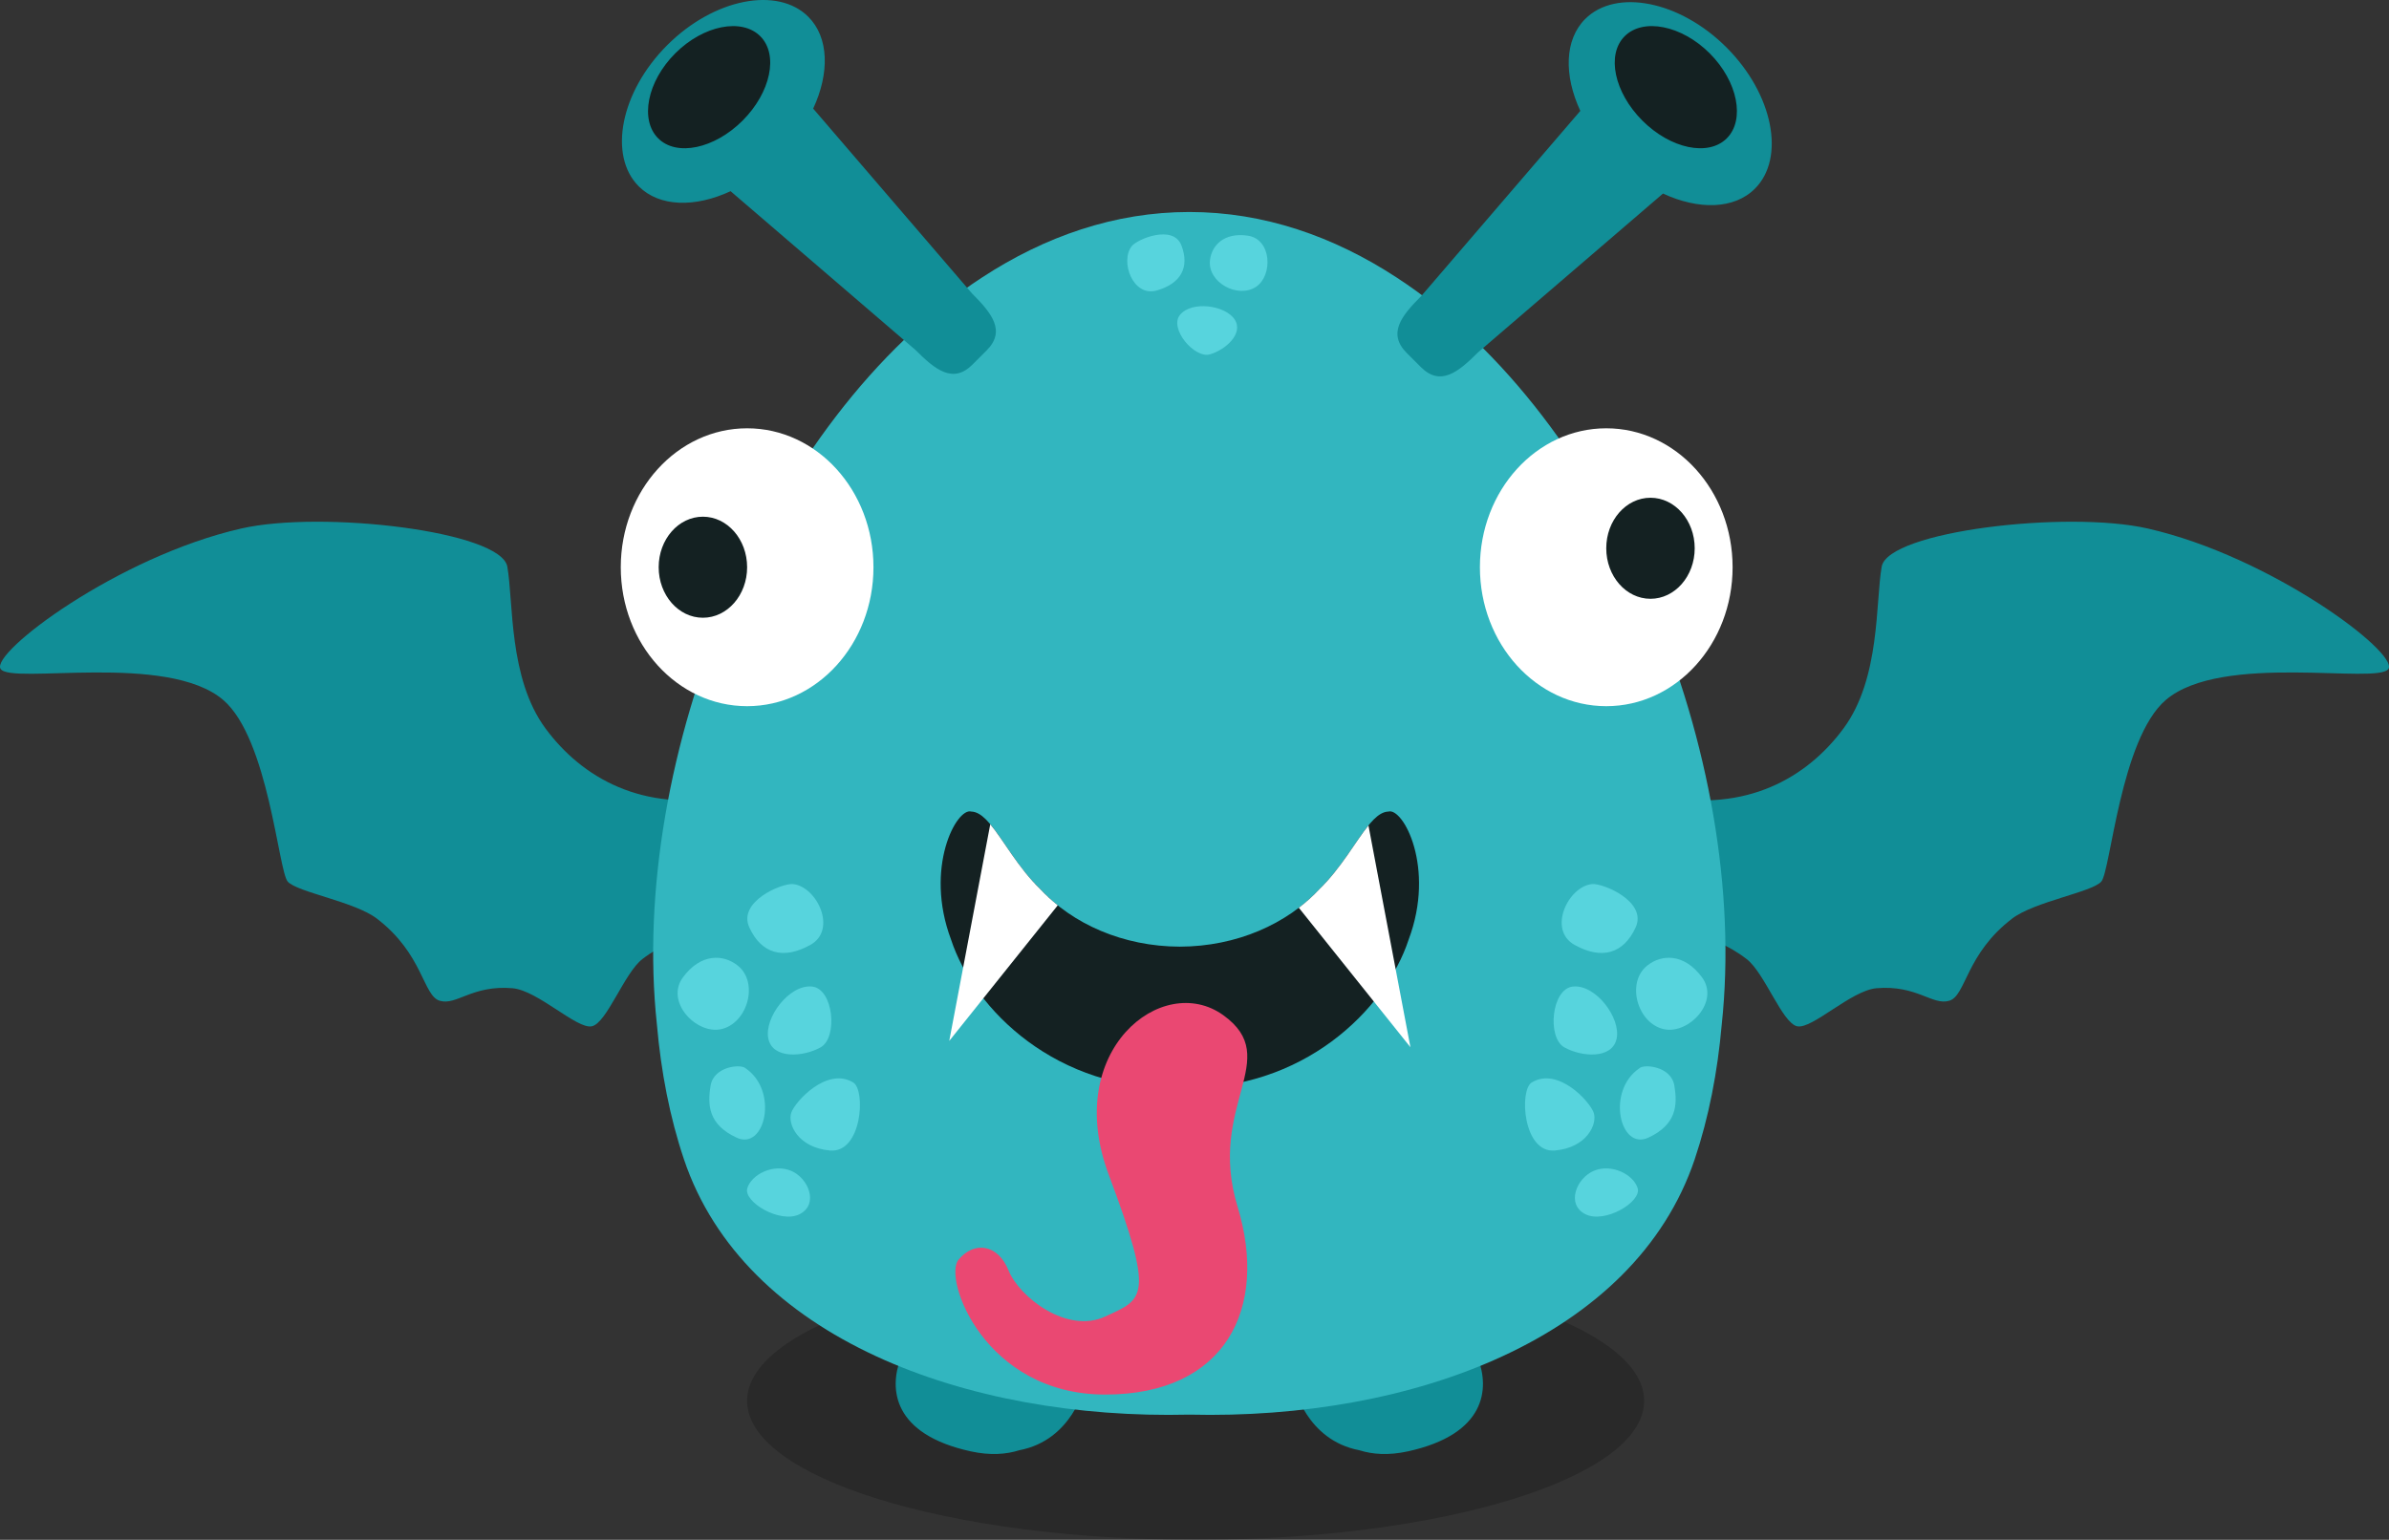 <?xml version="1.0" encoding="UTF-8" standalone="no"?>
<!-- Created with Inkscape (http://www.inkscape.org/) -->

<svg
  xmlns:dc="http://purl.org/dc/elements/1.1/"
  xmlns:cc="http://creativecommons.org/ns#"
  xmlns:rdf="http://www.w3.org/1999/02/22-rdf-syntax-ns#"
  xmlns="http://www.w3.org/2000/svg"
  version="1.1"
  width="186.109"
  height="119.989"
  id="svg2"
  xml:space="preserve"><rect width="100%" height="100%" fill="#333333" stroke="none"/><defs
     id="defs6"><clipPath
       id="clipPath16"><path
         d="m 0,2204.724 787.402,0 L 787.402,0 0,0 0,2204.724 z"
         id="path18" /></clipPath><clipPath
       id="clipPath24"><path
         d="M 3.05176e-5,2204.72 787.402,2204.72 787.402,0 3.05176e-5,0 l 0,2204.72 z"
         id="path26" /></clipPath><clipPath
       id="clipPath38"><path
         d="m 0,2204.724 787.402,0 L 787.402,0 0,0 0,2204.724 z"
         id="path40" /></clipPath><clipPath
       id="clipPath46"><path
         d="m 366.535,64.567 55.906,0 0,-17.323 -55.906,0 0,17.323 z"
         id="path48" /></clipPath><clipPath
       id="clipPath110"><path
         d="m 0,2204.724 787.402,0 L 787.402,0 0,0 0,2204.724 z"
         id="path112" /></clipPath><clipPath
       id="clipPath118"><path
         d="m 522.047,210.237 55.905,0 0,-17.323 -55.905,0 0,17.323 z"
         id="path120" /></clipPath><clipPath
       id="clipPath178"><path
         d="m 0,2204.724 787.402,0 L 787.402,0 0,0 0,2204.724 z"
         id="path180" /></clipPath><clipPath
       id="clipPath186"><path
         d="m 366.142,210.237 55.905,0 0,-17.323 -55.905,0 0,17.323 z"
         id="path188" /></clipPath><clipPath
       id="clipPath246"><path
         d="m 0,2204.724 787.402,0 L 787.402,0 0,0 0,2204.724 z"
         id="path248" /></clipPath><clipPath
       id="clipPath254"><path
         d="m 208.59,210.359 55.906,0 0,-17.323 -55.906,0 0,17.323 z"
         id="path256" /></clipPath><clipPath
       id="clipPath318"><path
         d="m 0,2204.724 787.402,0 L 787.402,0 0,0 0,2204.724 z"
         id="path320" /></clipPath><clipPath
       id="clipPath326"><path
         d="m 516.535,359.843 67.323,0 0,-20.866 -67.323,0 0,20.866 z"
         id="path328" /></clipPath><clipPath
       id="clipPath386"><path
         d="m 0,2204.724 787.402,0 L 787.402,0 0,0 0,2204.724 z"
         id="path388" /></clipPath><clipPath
       id="clipPath394"><path
         d="m 364.567,367.717 55.905,0 0,-17.323 -55.905,0 0,17.323 z"
         id="path396" /></clipPath><clipPath
       id="clipPath450"><path
         d="m 0,2204.724 787.402,0 L 787.402,0 0,0 0,2204.724 z"
         id="path452" /></clipPath><clipPath
       id="clipPath458"><path
         d="m 208.267,360.63 55.906,0 0,-17.323 -55.906,0 0,17.323 z"
         id="path460" /></clipPath><clipPath
       id="clipPath510"><path
         d="m 0,2204.724 787.402,0 L 787.402,0 0,0 0,2204.724 z"
         id="path512" /></clipPath><clipPath
       id="clipPath518"><path
         d="m 521.26,520.473 55.905,0 0,-17.323 -55.905,0 0,17.323 z"
         id="path520" /></clipPath><clipPath
       id="clipPath574"><path
         d="m 0,2204.724 787.402,0 L 787.402,0 0,0 0,2204.724 z"
         id="path576" /></clipPath><clipPath
       id="clipPath582"><path
         d="m 366.142,510.237 55.905,0 0,-17.323 -55.905,0 0,17.323 z"
         id="path584" /></clipPath><clipPath
       id="clipPath638"><path
         d="m 0,2204.724 787.402,0 L 787.402,0 0,0 0,2204.724 z"
         id="path640" /></clipPath><clipPath
       id="clipPath646"><path
         d="m 207.874,522.048 55.905,0 0,-17.323 -55.905,0 0,17.323 z"
         id="path648" /></clipPath><clipPath
       id="clipPath694"><path
         d="m 0,2204.724 787.402,0 L 787.402,0 0,0 0,2204.724 z"
         id="path696" /></clipPath><clipPath
       id="clipPath702"><path
         d="m 523.622,677.56 55.905,0 0,-17.323 -55.905,0 0,17.323 z"
         id="path704" /></clipPath><clipPath
       id="clipPath754"><path
         d="m 0,2204.724 787.402,0 L 787.402,0 0,0 0,2204.724 z"
         id="path756" /></clipPath><clipPath
       id="clipPath762"><path
         d="m 364.566,682.678 55.906,0 0,-17.323 -55.906,0 0,17.323 z"
         id="path764" /></clipPath><clipPath
       id="clipPath814"><path
         d="m 0,2204.724 787.402,0 L 787.402,0 0,0 0,2204.724 z"
         id="path816" /></clipPath><clipPath
       id="clipPath822"><path
         d="m 181.89,704.725 109.449,0 0,-39.764 -109.449,0 0,39.764 z"
         id="path824" /></clipPath><clipPath
       id="clipPath862"><path
         d="m 0,2204.724 787.402,0 L 787.402,0 0,0 0,2204.724 z"
         id="path864" /></clipPath><clipPath
       id="clipPath870"><path
         d="m 522.047,837.796 55.905,0 0,-17.323 -55.905,0 0,17.323 z"
         id="path872" /></clipPath><clipPath
       id="clipPath930"><path
         d="m 0,2204.724 787.402,0 L 787.402,0 0,0 0,2204.724 z"
         id="path932" /></clipPath><clipPath
       id="clipPath938"><path
         d="m 363.779,833.072 55.906,0 0,-17.323 -55.906,0 0,17.323 z"
         id="path940" /></clipPath><clipPath
       id="clipPath982"><path
         d="m 0,2204.724 787.402,0 L 787.402,0 0,0 0,2204.724 z"
         id="path984" /></clipPath><clipPath
       id="clipPath994"><path
         d="m 221.259,837.796 55.906,0 0,-17.323 -55.906,0 0,17.323 z"
         id="path996" /></clipPath><clipPath
       id="clipPath1038"><path
         d="m 0,2204.724 787.402,0 L 787.402,0 0,0 0,2204.724 z"
         id="path1040" /></clipPath><clipPath
       id="clipPath1046"><path
         d="m 522.047,991.339 55.905,0 0,-17.323 -55.905,0 0,17.323 z"
         id="path1048" /></clipPath><clipPath
       id="clipPath1094"><path
         d="m 0,2204.724 787.402,0 L 787.402,0 0,0 0,2204.724 z"
         id="path1096" /></clipPath><clipPath
       id="clipPath1102"><path
         d="m 365.354,977.166 55.906,0 0,-17.323 -55.906,0 0,17.323 z"
         id="path1104" /></clipPath><clipPath
       id="clipPath1186"><path
         d="m 0,2204.724 787.402,0 L 787.402,0 0,0 0,2204.724 z"
         id="path1188" /></clipPath><clipPath
       id="clipPath1194"><path
         d="m 208.267,984.252 55.906,0 0,-17.322 -55.906,0 0,17.322 z"
         id="path1196" /></clipPath><clipPath
       id="clipPath1254"><path
         d="m 0,2204.724 787.402,0 L 787.402,0 0,0 0,2204.724 z"
         id="path1256" /></clipPath><clipPath
       id="clipPath1262"><path
         d="m 523.622,1150.39 55.905,0 0,-17.32 -55.905,0 0,17.32 z"
         id="path1264" /></clipPath><clipPath
       id="clipPath1322"><path
         d="m 0,2204.724 787.402,0 L 787.402,0 0,0 0,2204.724 z"
         id="path1324" /></clipPath><clipPath
       id="clipPath1330"><path
         d="m 365.748,1145.67 55.905,0 0,-17.32 -55.905,0 0,17.32 z"
         id="path1332" /></clipPath><clipPath
       id="clipPath1374"><path
         d="m 0,2204.724 787.402,0 L 787.402,0 0,0 0,2204.724 z"
         id="path1376" /></clipPath><clipPath
       id="clipPath1382"><path
         d="m 207.874,1149.21 55.905,0 0,-17.32 -55.905,0 0,17.32 z"
         id="path1384" /></clipPath><clipPath
       id="clipPath1430"><path
         d="m 0,2204.724 787.402,0 L 787.402,0 0,0 0,2204.724 z"
         id="path1432" /></clipPath><clipPath
       id="clipPath1438"><path
         d="m 518.504,1309.45 55.905,0 0,-17.32 -55.905,0 0,17.32 z"
         id="path1440" /></clipPath><clipPath
       id="clipPath1502"><path
         d="m 0,2204.724 787.402,0 L 787.402,0 0,0 0,2204.724 z"
         id="path1504" /></clipPath><clipPath
       id="clipPath1510"><path
         d="m 364.567,1295.28 55.905,0 0,-17.33 -55.905,0 0,17.33 z"
         id="path1512" /></clipPath><clipPath
       id="clipPath1578"><path
         d="m 0,2204.724 787.402,0 L 787.402,0 0,0 0,2204.724 z"
         id="path1580" /></clipPath><clipPath
       id="clipPath1586"><path
         d="m 209.448,1307.48 55.906,0 0,-17.32 -55.906,0 0,17.32 z"
         id="path1588" /></clipPath><clipPath
       id="clipPath1642"><path
         d="m 0,2204.724 787.402,0 L 787.402,0 0,0 0,2204.724 z"
         id="path1644" /></clipPath><clipPath
       id="clipPath1650"><path
         d="m 500,1467.32 107.087,0 0,-33.07 -107.087,0 0,33.07 z"
         id="path1652" /></clipPath><clipPath
       id="clipPath1706"><path
         d="m 0,2204.724 787.402,0 L 787.402,0 0,0 0,2204.724 z"
         id="path1708" /></clipPath><clipPath
       id="clipPath1714"><path
         d="m 366.141,1468.5 55.906,0 0,-17.32 -55.906,0 0,17.32 z"
         id="path1716" /></clipPath><clipPath
       id="clipPath1734"><path
         d="m 0,2204.724 787.402,0 L 787.402,0 0,0 0,2204.724 z"
         id="path1736" /></clipPath><clipPath
       id="clipPath1774"><path
         d="m 0,2204.724 787.402,0 L 787.402,0 0,0 0,2204.724 z"
         id="path1776" /></clipPath><clipPath
       id="clipPath1782"><path
         d="m 207.48,1468.5 55.905,0 0,-17.32 -55.905,0 0,17.32 z"
         id="path1784" /></clipPath><clipPath
       id="clipPath1838"><path
         d="m 0,2204.724 787.402,0 L 787.402,0 0,0 0,2204.724 z"
         id="path1840" /></clipPath><clipPath
       id="clipPath1846"><path
         d="m 522.047,1619.69 55.905,0 0,-17.33 -55.905,0 0,17.33 z"
         id="path1848" /></clipPath><clipPath
       id="clipPath1890"><path
         d="m 0,2204.724 787.402,0 L 787.402,0 0,0 0,2204.724 z"
         id="path1892" /></clipPath><clipPath
       id="clipPath1898"><path
         d="m 366.535,1618.9 55.906,0 0,-17.32 -55.906,0 0,17.32 z"
         id="path1900" /></clipPath><clipPath
       id="clipPath1954"><path
         d="m 0,2204.724 787.402,0 L 787.402,0 0,0 0,2204.724 z"
         id="path1956" /></clipPath><clipPath
       id="clipPath1962"><path
         d="m 207.874,1624.41 55.905,0 0,-17.32 -55.905,0 0,17.32 z"
         id="path1964" /></clipPath><clipPath
       id="clipPath2026"><path
         d="m 0,2204.724 787.402,0 L 787.402,0 0,0 0,2204.724 z"
         id="path2028" /></clipPath><clipPath
       id="clipPath2034"><path
         d="m 520.078,1779.92 55.906,0 0,-17.32 -55.906,0 0,17.32 z"
         id="path2036" /></clipPath><clipPath
       id="clipPath2090"><path
         d="m 0,2204.724 787.402,0 L 787.402,0 0,0 0,2204.724 z"
         id="path2092" /></clipPath><clipPath
       id="clipPath2098"><path
         d="m 368.11,1781.89 55.905,0 0,-17.32 -55.905,0 0,17.32 z"
         id="path2100" /></clipPath><clipPath
       id="clipPath2158"><path
         d="m 0,2204.724 787.402,0 L 787.402,0 0,0 0,2204.724 z"
         id="path2160" /></clipPath><clipPath
       id="clipPath2166"><path
         d="m 207.874,1775.59 55.905,0 0,-17.32 -55.905,0 0,17.32 z"
         id="path2168" /></clipPath><clipPath
       id="clipPath2226"><path
         d="m 0,2204.724 787.402,0 L 787.402,0 0,0 0,2204.724 z"
         id="path2228" /></clipPath><clipPath
       id="clipPath2234"><path
         d="m 521.26,1928.35 55.905,0 0,-17.33 -55.905,0 0,17.33 z"
         id="path2236" /></clipPath><clipPath
       id="clipPath2294"><path
         d="m 0,2204.724 787.402,0 L 787.402,0 0,0 0,2204.724 z"
         id="path2296" /></clipPath><clipPath
       id="clipPath2302"><path
         d="m 366.535,1940.16 55.905,0 0,-17.33 -55.905,0 0,17.33 z"
         id="path2304" /></clipPath><clipPath
       id="clipPath2358"><path
         d="m 0,2204.724 787.402,0 L 787.402,0 0,0 0,2204.724 z"
         id="path2360" /></clipPath><clipPath
       id="clipPath2366"><path
         d="m 204.33,1922.84 55.906,0 0,-17.33 -55.906,0 0,17.33 z"
         id="path2368" /></clipPath><clipPath
       id="clipPath2418"><path
         d="m 0,2204.724 787.402,0 L 787.402,0 0,0 0,2204.724 z"
         id="path2420" /></clipPath><clipPath
       id="clipPath2426"><path
         d="m 522.44,2090.16 55.906,0 0,-17.33 -55.906,0 0,17.33 z"
         id="path2428" /></clipPath><clipPath
       id="clipPath2478"><path
         d="m 0,2204.724 787.402,0 L 787.402,0 0,0 0,2204.724 z"
         id="path2480" /></clipPath><clipPath
       id="clipPath2486"><path
         d="m 364.566,2100.79 55.906,0 0,-17.33 -55.906,0 0,17.33 z"
         id="path2488" /></clipPath><clipPath
       id="clipPath2526"><path
         d="m 0,2204.724 787.402,0 L 787.402,0 0,0 0,2204.724 z"
         id="path2528" /></clipPath><clipPath
       id="clipPath2534"><path
         d="m 207.086,2088.98 55.906,0 0,-17.33 -55.906,0 0,17.33 z"
         id="path2536" /></clipPath></defs><g
     transform="matrix(1.25,0,0,-1.25,-596.325,1536.327)"
     id="g10"><g
       id="g1250"><g
         clip-path="url(#clipPath1254)"
         id="g1252"><g
           id="g1258"><g
             id="g1260" /><g
             id="g1266"><g
               clip-path="url(#clipPath1262)"
               id="g1268"
               style="opacity:0.2"><g
                 transform="translate(551.574,1150.394)"
                 id="g1270"><path
                   d="m 0,0 c -15.438,0 -27.953,-3.878 -27.953,-8.661 0,-4.784 12.515,-8.662 27.953,-8.662 15.438,0 27.953,3.878 27.953,8.662 C 27.953,-3.878 15.438,0 0,0"
                   id="path1272"
                   style="fill:#000000;fill-opacity:1;fill-rule:evenodd;stroke:none" /></g></g></g></g><g
           transform="translate(522.364,1179.409)"
           id="g1274"><path
             d="m 0,0 c -5.243,-0.991 -9.017,1.143 -11.306,4.24 -2.308,3.122 -1.991,7.869 -2.38,10.085 -0.389,2.217 -11.555,3.525 -16.582,2.381 -7.699,-1.753 -15.624,-7.737 -15.001,-8.748 0.622,-1.01 10.395,1.053 13.883,-1.947 2.817,-2.423 3.431,-10.656 4.014,-11.317 0.583,-0.661 4.162,-1.243 5.551,-2.303 2.901,-2.213 2.874,-4.814 3.924,-5.125 1.05,-0.311 2.017,0.992 4.527,0.782 1.581,-0.132 4.015,-2.568 4.948,-2.374 0.933,0.195 2.026,3.328 3.157,4.195 2.38,1.825 4.739,1.642 4.739,1.642 0,0 11.054,10.478 0.526,8.489 M 88.548,16.706 C 83.521,17.85 72.355,16.542 71.966,14.325 71.577,12.109 71.894,7.362 69.586,4.24 67.297,1.143 63.522,-0.991 58.28,0 c -10.528,1.989 0.526,-8.489 0.526,-8.489 0,0 2.359,0.183 4.739,-1.642 1.131,-0.867 2.224,-4 3.157,-4.195 0.933,-0.194 3.367,2.242 4.948,2.374 2.51,0.21 3.477,-1.093 4.527,-0.782 1.05,0.311 1.023,2.912 3.924,5.125 1.388,1.06 4.968,1.642 5.551,2.303 0.583,0.661 1.196,8.894 4.014,11.317 3.488,3 13.261,0.937 13.883,1.947 0.622,1.011 -7.303,6.995 -15.001,8.748"
             id="path1276"
             style="fill:#118e97;fill-opacity:1;fill-rule:evenodd;stroke:none" /></g><g
           transform="translate(569.172,1144.374)"
           id="g1278"><path
             d="m 0,0 c -0.966,2.501 -0.221,0.591 -4.212,-0.28 -1.321,-0.288 -2.482,-0.612 -3.449,-0.917 -2.672,-0.334 -3.806,-0.525 -3.806,-0.525 0,0 0.758,-3.367 4.071,-3.997 0.82,-0.26 1.816,-0.334 3.018,-0.072 C 0.526,-4.721 0.718,-1.859 0,0 m -31.77,-0.28 c -3.991,0.871 -3.247,2.781 -4.212,0.28 -0.718,-1.859 -0.526,-4.721 4.378,-5.791 1.202,-0.262 2.198,-0.188 3.018,0.072 3.313,0.63 4.071,3.997 4.071,3.997 0,0 -1.134,0.191 -3.806,0.525 -0.968,0.305 -2.128,0.629 -3.449,0.917"
             id="path1280"
             style="fill:#118e97;fill-opacity:1;fill-rule:evenodd;stroke:none" /></g><g
           transform="translate(564.109,1211.757)"
           id="g1282"><path
             d="m 0,0 c -3.933,2.572 -8.281,4.088 -12.924,4.089 -0.002,0 -0.003,0 -0.004,0 l 0,0 c -0.002,0 -0.003,0 -0.004,0 C -17.576,4.088 -21.924,2.572 -25.857,0 c -13.454,-8.775 -22.032,-29.993 -20.252,-46.567 0.257,-2.945 0.802,-5.775 1.685,-8.399 3.746,-11.141 17.618,-16.256 31.496,-15.916 13.878,-0.34 27.749,4.775 31.496,15.916 0.882,2.624 1.427,5.454 1.685,8.399 C 22.033,-29.993 13.454,-8.775 0,0"
             id="path1284"
             style="fill:#32b6bf;fill-opacity:1;fill-rule:evenodd;stroke:none" /></g><g
           transform="translate(554.821,1214.371)"
           id="g1286"><path
             d="M 0,0 C -1.505,0.217 -2.255,-0.634 -2.354,-1.537 -2.506,-2.922 -0.611,-3.943 0.522,-3.186 1.576,-2.482 1.505,-0.217 0,0 m -4.128,-0.618 c -0.51,1.348 -2.748,0.4 -3.094,-0.028 -0.755,-0.936 0.056,-3.209 1.562,-2.77 1.506,0.438 2.042,1.449 1.532,2.798 m -0.095,-4.323 c -0.689,-0.846 0.904,-2.737 1.869,-2.458 0.966,0.279 2.12,1.295 1.535,2.18 -0.584,0.884 -2.674,1.174 -3.404,0.278 m -24.246,-53.351 c -1.1,0.454 -2.449,-0.228 -2.717,-1.083 -0.268,-0.856 2.053,-2.24 3.261,-1.625 1.207,0.615 0.557,2.253 -0.544,2.708 m -2.832,6.391 c -0.272,0.27 -1.97,0.135 -2.174,-1.084 -0.203,-1.218 -0.136,-2.436 1.631,-3.249 1.766,-0.812 2.63,2.921 0.543,4.333 m -1.539,2.43 c 1.656,0.341 2.403,2.903 1.048,3.975 -0.884,0.699 -2.288,0.777 -3.407,-0.741 -1.119,-1.518 0.82,-3.552 2.359,-3.234 m 8.258,-3.322 c -1.631,1.001 -3.625,-1.177 -3.867,-1.884 -0.242,-0.706 0.423,-2.177 2.417,-2.354 1.994,-0.177 2.233,3.758 1.45,4.238 m -2.673,8.58 c 1.698,0.948 0.397,3.643 -1.087,3.791 -0.679,0.067 -3.465,-1.083 -2.717,-2.708 0.747,-1.625 2.106,-2.031 3.804,-1.083 m 0.095,-2.596 c -1.426,0.136 -2.989,-1.963 -2.717,-3.249 0.272,-1.286 2.174,-1.15 3.261,-0.541 1.087,0.609 0.804,3.662 -0.544,3.79 m 48.742,-11.483 c -1.1,-0.455 -1.751,-2.093 -0.544,-2.708 1.208,-0.615 3.529,0.769 3.261,1.625 -0.268,0.855 -1.617,1.537 -2.717,1.083 m 2.832,6.391 c -2.087,-1.412 -1.223,-5.145 0.543,-4.333 1.767,0.813 1.835,2.031 1.631,3.249 -0.204,1.219 -1.902,1.354 -2.174,1.084 m 3.898,5.664 c -1.119,1.518 -2.523,1.44 -3.407,0.741 -1.355,-1.072 -0.608,-3.634 1.048,-3.975 1.539,-0.318 3.478,1.716 2.359,3.234 m -6.75,-8.44 c -0.242,0.707 -2.236,2.885 -3.867,1.884 -0.782,-0.48 -0.544,-4.415 1.45,-4.238 1.994,0.177 2.659,1.648 2.417,2.354 m -1.194,10.464 c 1.699,-0.948 3.057,-0.542 3.805,1.083 0.747,1.625 -2.038,2.775 -2.718,2.708 -1.484,-0.148 -2.785,-2.843 -1.087,-3.791 m -0.639,-6.386 c 1.087,-0.609 2.989,-0.745 3.261,0.541 0.272,1.286 -1.291,3.385 -2.717,3.249 -1.348,-0.128 -1.631,-3.181 -0.544,-3.79"
             id="path1288"
             style="fill:#57d4dd;fill-opacity:1;fill-rule:evenodd;stroke:none" /></g><g
           transform="translate(584.658,1226.105)"
           id="g1290"><path
             d="m 0,0 c -2.921,2.921 -6.897,3.682 -8.805,1.774 -1.297,-1.297 -1.331,-3.521 -0.304,-5.73 l -9.906,-11.533 c -1.235,-1.234 -2.13,-2.34 -0.913,-3.558 l 0.882,-0.881 c 1.217,-1.217 2.323,-0.322 3.557,0.913 l 11.533,9.906 c 2.209,-1.026 4.433,-0.993 5.729,0.304 C 3.682,-6.897 2.921,-2.921 0,0 m -56.919,-3.814 c 1.026,2.207 0.992,4.428 -0.303,5.724 -1.907,1.907 -5.879,1.147 -8.797,-1.772 -2.919,-2.918 -3.678,-6.89 -1.772,-8.797 1.296,-1.295 3.518,-1.329 5.724,-0.303 l 11.522,-9.897 c 1.233,-1.233 2.338,-2.128 3.554,-0.912 l 0.881,0.881 c 1.216,1.216 0.321,2.321 -0.912,3.554 l -9.897,11.522 z"
             id="path1292"
             style="fill:#118e97;fill-opacity:1;fill-rule:evenodd;stroke:none" /></g><g
           transform="translate(583.611,1225.737)"
           id="g1294"><path
             d="m 0,0 c -1.758,1.758 -4.15,2.215 -5.298,1.067 -1.148,-1.148 -0.654,-3.504 1.104,-5.262 1.757,-1.757 4.113,-2.251 5.261,-1.103 C 2.215,-4.15 1.758,-1.758 0,0 m -64.467,0 c -1.758,-1.758 -2.215,-4.15 -1.067,-5.298 1.148,-1.148 3.504,-0.654 5.262,1.103 1.757,1.758 2.251,4.114 1.103,5.262 -1.148,1.148 -3.54,0.691 -5.298,-1.067"
             id="path1296"
             style="fill:#142122;fill-opacity:1;fill-rule:evenodd;stroke:none" /></g><g
           transform="translate(523.622,1202.362)"
           id="g1298"><path
             d="m 0,0 c -4.349,0 -7.874,-3.878 -7.874,-8.661 0,-4.784 3.525,-8.662 7.874,-8.662 4.349,0 7.874,3.878 7.874,8.662 C 7.874,-3.878 4.349,0 0,0 m 53.543,0 c -4.348,0 -7.874,-3.878 -7.874,-8.661 0,-4.784 3.526,-8.662 7.874,-8.662 4.349,0 7.874,3.878 7.874,8.662 0,4.783 -3.525,8.661 -7.874,8.661"
             id="path1300"
             style="fill:#ffffff;fill-opacity:1;fill-rule:evenodd;stroke:none" /></g><g
           transform="translate(520.866,1196.851)"
           id="g1302"><path
             d="m 0,0 c -1.522,0 -2.756,-1.41 -2.756,-3.15 0,-1.739 1.234,-3.149 2.756,-3.149 1.522,0 2.756,1.41 2.756,3.149 C 2.756,-1.41 1.522,0 0,0 m 59.055,1.181 c -1.522,0 -2.756,-1.41 -2.756,-3.15 0,-1.739 1.234,-3.149 2.756,-3.149 1.522,0 2.756,1.41 2.756,3.149 0,1.74 -1.234,3.15 -2.756,3.15"
             id="path1304"
             style="fill:#142122;fill-opacity:1;fill-rule:evenodd;stroke:none" /></g><g
           transform="translate(563.586,1178.468)"
           id="g1306"><path
             d="m 0,0 c -1.254,-0.04 -2.215,-2.811 -4.308,-4.846 -2.003,-2.151 -5.14,-3.565 -8.688,-3.574 -3.548,0.009 -6.684,1.423 -8.688,3.574 -2.092,2.035 -3.053,4.806 -4.307,4.846 -0.916,0.272 -2.949,-3.493 -1.264,-7.978 1.434,-4.373 6.587,-9.466 14.259,-9.254 7.673,-0.212 12.826,4.881 14.26,9.254 C 2.949,-3.493 0.916,0.272 0,0"
             id="path1308"
             style="fill:#142122;fill-opacity:1;fill-rule:evenodd;stroke:none" /></g><g
           transform="translate(553.295,1165.778)"
           id="g1310"><path
             d="m 0,0 c -3.791,2.726 -10.035,-2.21 -7.136,-9.947 2.899,-7.737 2.155,-7.737 -0.223,-8.842 -2.379,-1.105 -5.352,1.216 -6.021,2.874 -0.669,1.658 -2.156,1.842 -3.122,0.663 -0.967,-1.179 1.635,-8.4 9.143,-8.4 7.508,0 10.184,5.379 8.251,11.716 C -1.041,-5.6 3.791,-2.726 0,0"
             id="path1312"
             style="fill:#ea4872;fill-opacity:1;fill-rule:evenodd;stroke:none" /></g><g
           transform="translate(562.345,1177.603)"
           id="g1314"><path
             d="m 0,0 c -0.803,-0.989 -1.689,-2.643 -3.067,-3.982 -0.384,-0.412 -0.81,-0.796 -1.272,-1.149 L 2.615,-13.824 0,0 z m -23.57,0.075 -2.555,-13.505 6.762,8.452 c -0.388,0.311 -0.75,0.643 -1.08,0.996 -1.412,1.373 -2.308,3.078 -3.127,4.057"
             id="path1316"
             style="fill:#ffffff;fill-opacity:1;fill-rule:evenodd;stroke:none" /></g></g></g></g></svg>
